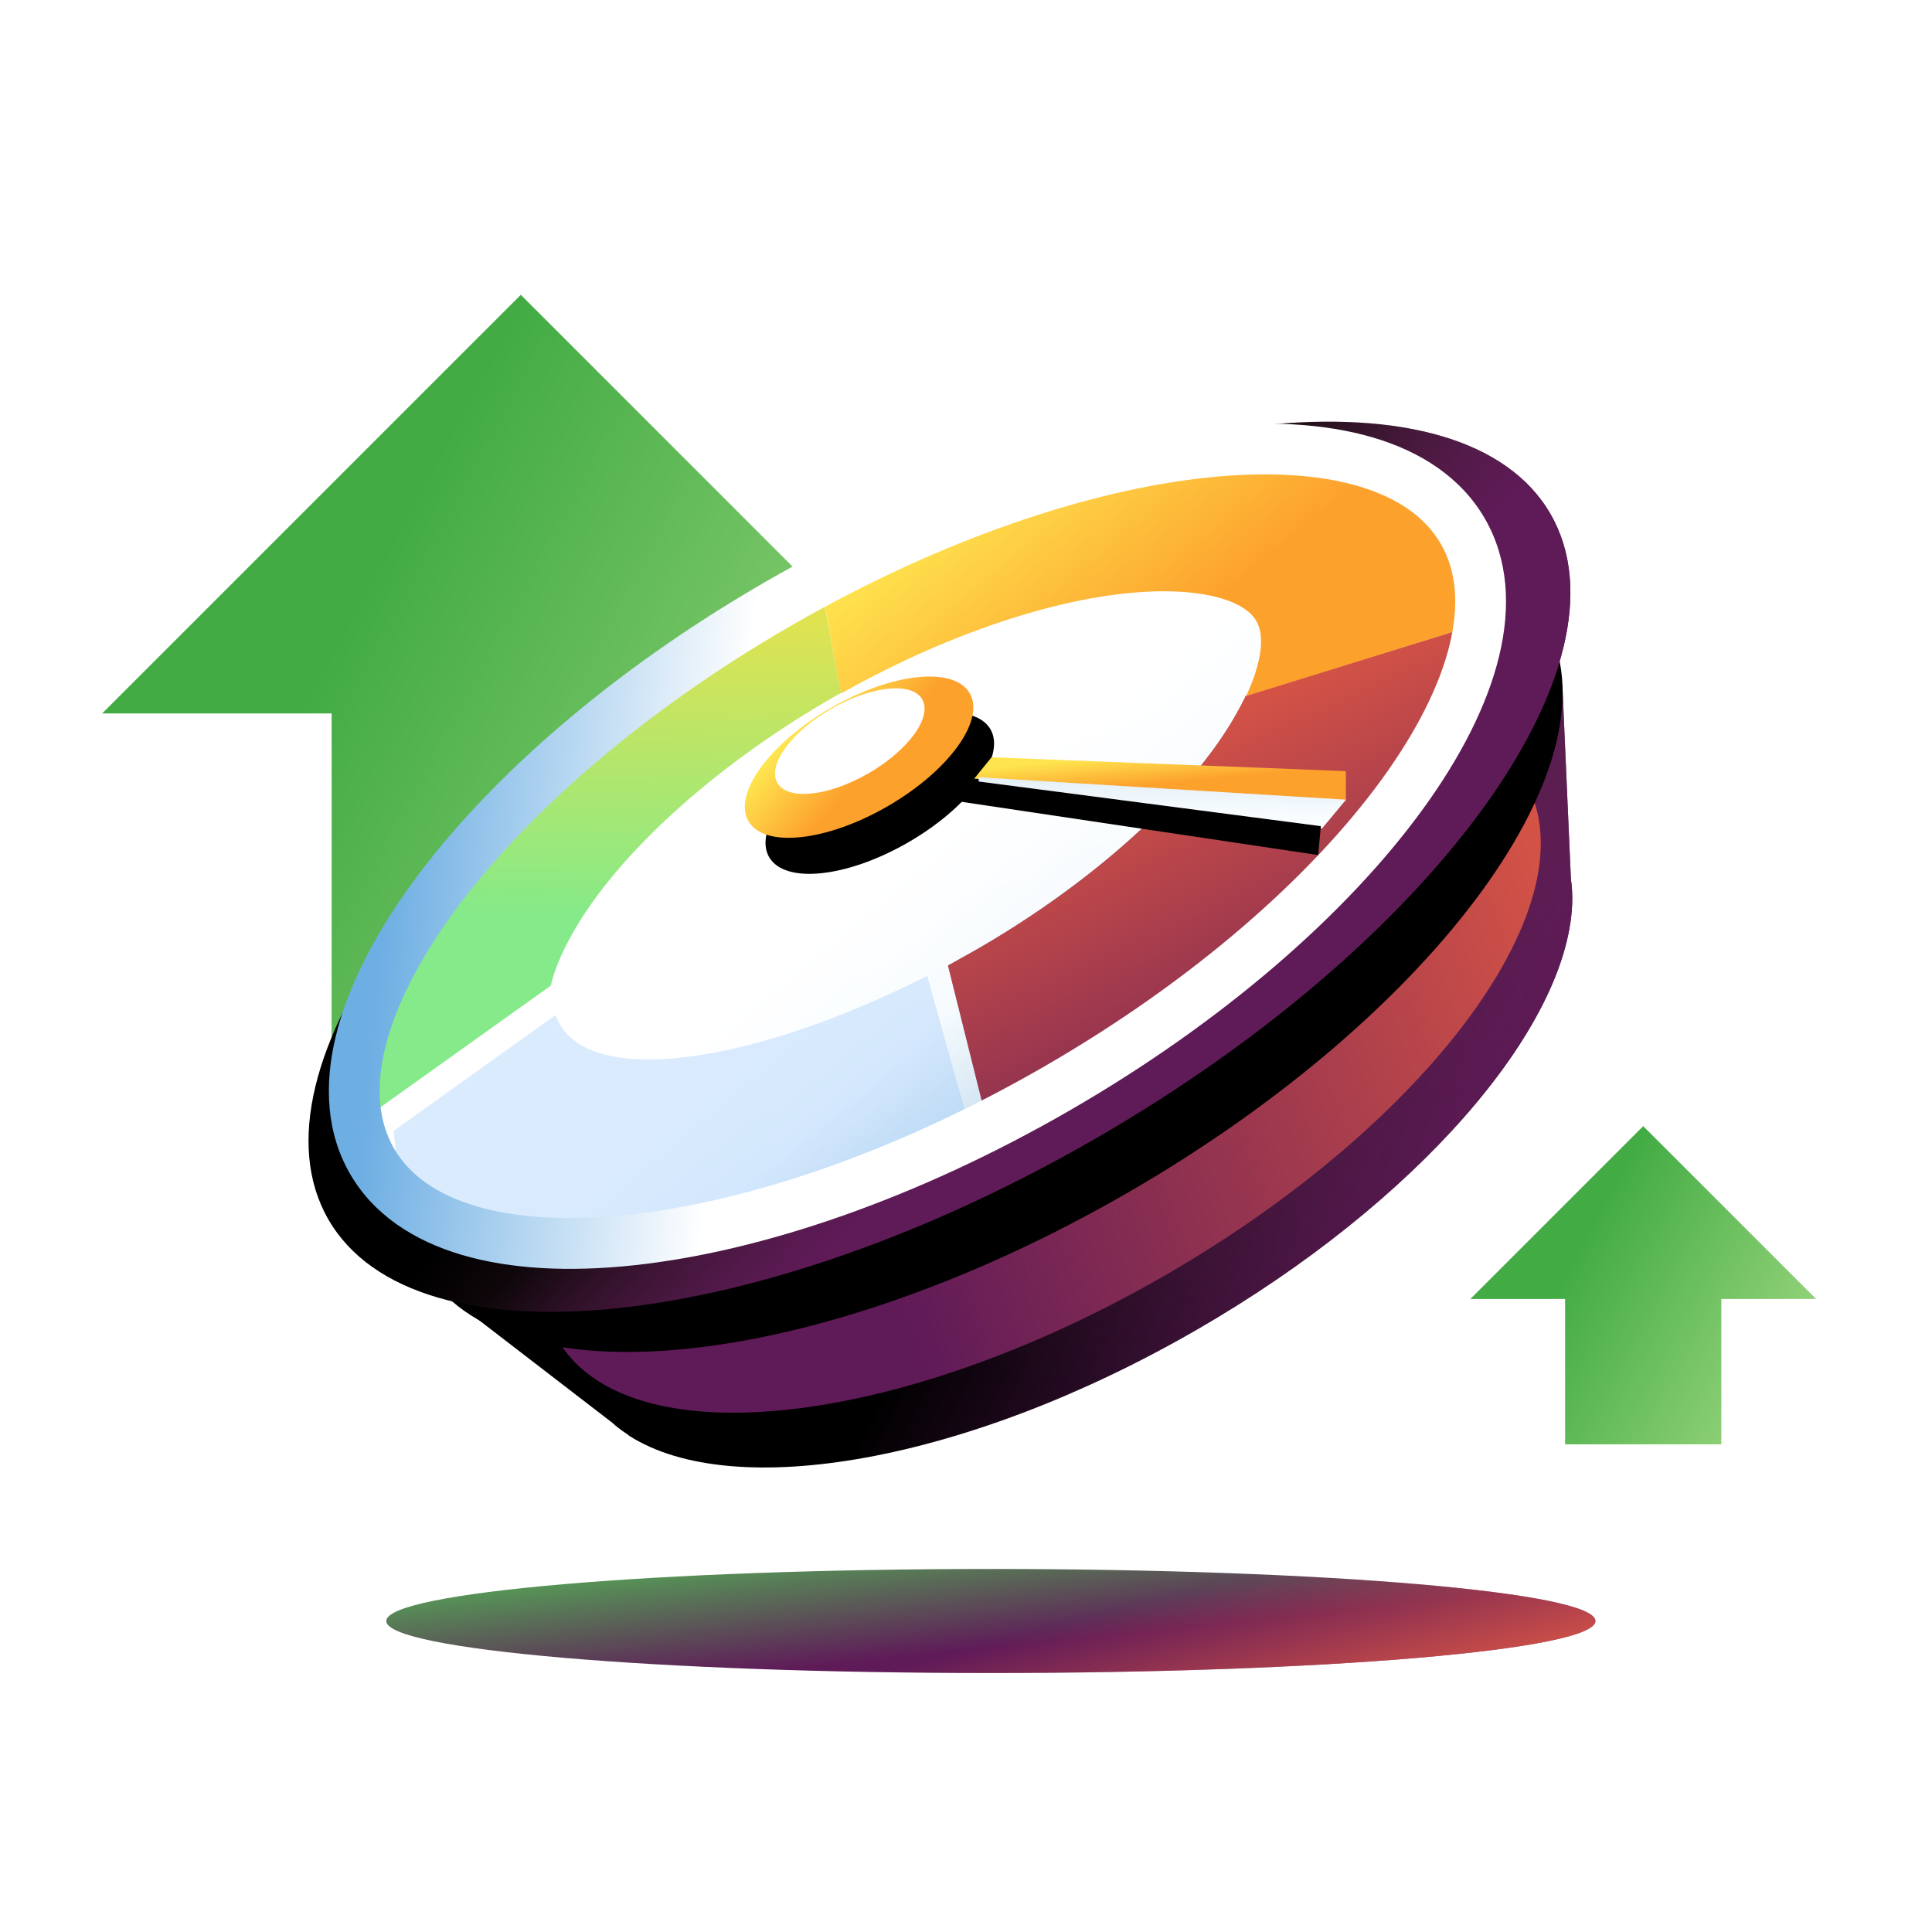 <svg width="150" height="150" viewBox="0 0 150 150" fill="none" xmlns="http://www.w3.org/2000/svg">
<rect width="150" height="150" fill="white"/>
<path d="M76.928 129.893C102.853 129.893 123.87 128.085 123.87 125.854C123.87 123.623 102.853 121.814 76.928 121.814C51.003 121.814 29.987 123.623 29.987 125.854C29.987 128.085 51.003 129.893 76.928 129.893Z" fill="url(#paint0_linear_24072_110522)"/>
<path d="M76.928 129.893C102.853 129.893 123.87 128.085 123.87 125.854C123.87 123.623 102.853 121.814 76.928 121.814C51.003 121.814 29.987 123.623 29.987 125.854C29.987 128.085 51.003 129.893 76.928 129.893Z" fill="url(#paint1_linear_24072_110522)"/>
<g filter="url(#filter0_f_24072_110522)">
<path fill-rule="evenodd" clip-rule="evenodd" d="M40.435 22.889L72.939 55.392H55.122V82.719H25.749V55.392H7.932L40.435 22.889Z" fill="url(#paint2_linear_24072_110522)"/>
</g>
<g filter="url(#filter1_f_24072_110522)">
<path fill-rule="evenodd" clip-rule="evenodd" d="M127.579 87.432L141 100.852H133.643V112.135H121.515V100.852H114.159L127.579 87.432Z" fill="url(#paint3_linear_24072_110522)"/>
</g>
<path d="M84.086 86.601C108.107 72.733 122.588 52.846 116.432 42.184C110.276 31.521 85.813 34.12 61.792 47.988C37.772 61.857 23.29 81.743 29.446 92.406C35.603 103.069 60.066 100.47 84.086 86.601Z" fill="#AFAFAF"/>
<path d="M122.062 70.208C122.086 69.522 122.062 68.885 121.964 68.249L121.303 53.182L116.011 60.776C107.24 56.93 90.336 60.286 73.677 69.89C57.605 79.175 46.483 91.547 44.768 100.954L43.666 100.318H34.356L47.536 110.46C47.879 110.779 48.271 111.073 48.688 111.342L48.835 111.464C56.944 116.658 75.049 113.547 92.884 103.257C110.131 93.311 121.67 79.787 122.062 70.208Z" fill="url(#paint4_linear_24072_110522)"/>
<path d="M122.062 70.208C122.086 69.522 122.062 68.885 121.964 68.249L121.303 53.182L116.011 60.776C107.24 56.93 90.336 60.286 73.677 69.89C57.605 79.175 46.483 91.547 44.768 100.954L43.666 100.318H34.356L47.536 110.46C47.879 110.779 48.271 111.073 48.688 111.342L48.835 111.464C56.944 116.658 75.049 113.547 92.884 103.257C110.131 93.311 121.67 79.787 122.062 70.208Z" fill="url(#paint5_linear_24072_110522)"/>
<path d="M90.477 99.004C111.217 87.03 123.719 69.857 118.401 60.647C113.084 51.437 91.96 53.678 71.221 65.653C50.481 77.627 37.979 94.8 43.297 104.01C48.614 113.22 69.737 110.978 90.477 99.004Z" fill="#5F1A58"/>
<path d="M90.477 99.004C111.217 87.03 123.719 69.857 118.401 60.647C113.084 51.437 91.96 53.678 71.221 65.653C50.481 77.627 37.979 94.8 43.297 104.01C48.614 113.22 69.737 110.978 90.477 99.004Z" fill="url(#paint6_linear_24072_110522)"/>
<path d="M87.561 92.596C111.581 78.727 126.063 58.84 119.907 48.178C113.751 37.515 89.287 40.114 65.267 53.982C41.247 67.851 26.765 87.738 32.921 98.4C39.078 109.063 63.541 106.464 87.561 92.596Z" fill="black"/>
<path d="M85.102 88.362C111.302 73.236 127.095 51.541 120.378 39.905C113.66 28.27 86.975 31.101 60.775 46.227C34.575 61.354 18.782 83.049 25.499 94.685C32.217 106.32 58.902 103.489 85.102 88.362Z" fill="url(#paint7_linear_24072_110522)"/>
<path d="M85.102 88.362C111.302 73.236 127.095 51.541 120.378 39.905C113.66 28.27 86.975 31.101 60.775 46.227C34.575 61.354 18.782 83.049 25.499 94.685C32.217 106.32 58.902 103.489 85.102 88.362Z" fill="url(#paint8_linear_24072_110522)"/>
<path d="M82.082 84.496C105.47 70.993 119.57 51.631 113.576 41.249C107.582 30.868 83.764 33.398 60.376 46.902C36.988 60.405 22.888 79.767 28.882 90.149C34.876 100.53 58.694 98 82.082 84.496Z" fill="url(#paint9_linear_24072_110522)"/>
<path d="M82.082 84.496C105.47 70.993 119.57 51.631 113.576 41.249C107.582 30.868 83.764 33.398 60.376 46.902C36.988 60.405 22.888 79.767 28.882 90.149C34.876 100.53 58.694 98 82.082 84.496Z" fill="url(#paint10_linear_24072_110522)" fill-opacity="0.5"/>
<path d="M96.73 54.017C96.117 55.291 95.309 56.663 94.28 58.084C90.311 63.547 83.574 69.255 75.832 73.714C75.097 74.13 74.338 74.547 73.603 74.963L76.714 87.433C78.233 86.674 79.727 85.865 81.197 85.008C98.371 75.086 112.164 59.431 114.369 48.578L96.73 54.017Z" fill="#5F1A58"/>
<path d="M96.73 54.017C96.117 55.291 95.309 56.663 94.28 58.084C90.311 63.547 83.574 69.255 75.832 73.714C75.097 74.13 74.338 74.547 73.603 74.963L76.714 87.433C78.233 86.674 79.727 85.865 81.197 85.008C98.371 75.086 112.164 59.431 114.369 48.578L96.73 54.017Z" fill="url(#paint11_linear_24072_110522)"/>
<path opacity="0.3" d="M43.471 79.535C43.325 79.291 43.228 79.048 43.13 78.805L30.552 87.807L31.015 91.845C37.948 98.901 56.195 97.222 75.391 87.928L71.985 75.764C58.531 82.576 46.245 84.352 43.471 79.535Z" fill="#88BBFB"/>
<path d="M60.373 46.884C40.749 58.227 26.271 76.65 27.863 87.16L42.758 76.528C43.199 74.641 44.375 72.29 46.164 69.815C50.133 64.352 56.87 58.644 64.611 54.185C64.832 54.062 65.077 53.915 65.297 53.793L63.656 45.096C62.553 45.684 61.451 46.272 60.373 46.884Z" fill="url(#paint12_linear_24072_110522)"/>
<path d="M113.585 41.251C111.282 37.258 107.166 35.641 100.38 35.641L97.636 35.739C88.89 35.739 75.587 38.972 63.681 45.122L65.298 53.843C74.117 48.87 83.451 45.906 90.36 45.906C94.035 45.906 96.705 46.763 97.538 48.209C98.249 49.434 97.906 51.54 96.754 54.039L114.369 48.576C114.933 45.734 114.737 43.235 113.585 41.251Z" fill="url(#paint13_linear_24072_110522)"/>
<path fill-rule="evenodd" clip-rule="evenodd" d="M29.902 81.376C29.141 84.52 29.413 87.125 30.59 89.164C31.767 91.203 33.887 92.741 36.991 93.654C40.108 94.57 44.102 94.814 48.752 94.32C58.046 93.332 69.585 89.437 81.097 82.79C92.609 76.143 101.752 68.098 107.254 60.542C110.007 56.762 111.792 53.182 112.557 50.024C113.319 46.88 113.047 44.275 111.869 42.236C110.692 40.197 108.572 38.659 105.469 37.746C102.351 36.83 98.358 36.586 93.708 37.08C84.413 38.068 72.875 41.963 61.363 48.61C49.85 55.257 40.708 63.302 35.205 70.858C32.453 74.638 30.667 78.218 29.902 81.376ZM32.018 68.536C37.914 60.44 47.516 52.051 59.391 45.195C71.266 38.339 83.331 34.217 93.291 33.159C98.269 32.63 102.815 32.856 106.581 33.963C110.36 35.074 113.465 37.113 115.284 40.264C117.104 43.416 117.317 47.124 116.39 50.953C115.466 54.767 113.388 58.818 110.442 62.864C104.545 70.961 94.944 79.349 83.069 86.205C71.193 93.061 59.129 97.183 49.168 98.241C44.191 98.77 39.644 98.544 35.879 97.437C32.1 96.326 28.995 94.287 27.175 91.136C25.355 87.984 25.142 84.276 26.07 80.448C26.994 76.633 29.071 72.582 32.018 68.536Z" fill="url(#paint14_linear_24072_110522)"/>
<path d="M70.513 65.403C75.258 62.663 78.118 58.733 76.9 56.623C75.682 54.514 70.848 55.026 66.103 57.766C61.357 60.505 58.497 64.436 59.715 66.545C60.933 68.655 65.767 68.143 70.513 65.403Z" fill="black"/>
<path d="M68.902 62.606C73.647 59.867 76.507 55.936 75.29 53.827C74.072 51.717 69.238 52.229 64.492 54.969C59.747 57.709 56.887 61.639 58.105 63.749C59.322 65.858 64.156 65.346 68.902 62.606Z" fill="url(#paint15_linear_24072_110522)"/>
<path d="M67.423 60.044C70.528 58.251 72.398 55.677 71.6 54.294C70.801 52.912 67.637 53.244 64.532 55.037C61.427 56.83 59.557 59.404 60.355 60.787C61.153 62.169 64.318 61.837 67.423 60.044Z" fill="white"/>
<path d="M76.983 58.793L104.495 59.871V62.125L75.636 60.459L76.983 58.793Z" fill="url(#paint16_linear_24072_110522)"/>
<path d="M75.99 60.35L104.496 62.091L102.64 64.32L75.99 61.249L75.99 60.35Z" fill="url(#paint17_linear_24072_110522)"/>
<path d="M75.99 60.35L104.496 62.091L102.64 64.32L75.99 61.249L75.99 60.35Z" fill="url(#paint18_linear_24072_110522)" fill-opacity="0.5"/>
<path d="M75.246 60.581L102.548 64.142L102.344 66.386L73.753 62.118L75.246 60.581Z" fill="black"/>
<defs>
<filter id="filter0_f_24072_110522" x="3.932" y="18.889" width="73.007" height="67.83" filterUnits="userSpaceOnUse" color-interpolation-filters="sRGB">
<feFlood flood-opacity="0" result="BackgroundImageFix"/>
<feBlend mode="normal" in="SourceGraphic" in2="BackgroundImageFix" result="shape"/>
<feGaussianBlur stdDeviation="2" result="effect1_foregroundBlur_24072_110522"/>
</filter>
<filter id="filter1_f_24072_110522" x="111.159" y="84.432" width="32.841" height="30.703" filterUnits="userSpaceOnUse" color-interpolation-filters="sRGB">
<feFlood flood-opacity="0" result="BackgroundImageFix"/>
<feBlend mode="normal" in="SourceGraphic" in2="BackgroundImageFix" result="shape"/>
<feGaussianBlur stdDeviation="1.5" result="effect1_foregroundBlur_24072_110522"/>
</filter>
<linearGradient id="paint0_linear_24072_110522" x1="32.349" y1="121.934" x2="33.495" y2="132.65" gradientUnits="userSpaceOnUse">
<stop stop-color="#54B256"/>
<stop offset="1" stop-color="#5F1A58"/>
</linearGradient>
<linearGradient id="paint1_linear_24072_110522" x1="136.088" y1="127.761" x2="132.29" y2="113.176" gradientUnits="userSpaceOnUse">
<stop stop-color="#F26141"/>
<stop offset="1" stop-color="#F26141" stop-opacity="0"/>
</linearGradient>
<linearGradient id="paint2_linear_24072_110522" x1="40.435" y1="22.889" x2="98.484" y2="54.337" gradientUnits="userSpaceOnUse">
<stop stop-color="#42AB44"/>
<stop offset="1" stop-color="#B8E491"/>
</linearGradient>
<linearGradient id="paint3_linear_24072_110522" x1="127.579" y1="87.432" x2="151.547" y2="100.417" gradientUnits="userSpaceOnUse">
<stop stop-color="#42AB44"/>
<stop offset="1" stop-color="#B8E491"/>
</linearGradient>
<linearGradient id="paint4_linear_24072_110522" x1="94.299" y1="110.549" x2="105.607" y2="63.831" gradientUnits="userSpaceOnUse">
<stop/>
<stop offset="1" stop-color="#54273D"/>
</linearGradient>
<linearGradient id="paint5_linear_24072_110522" x1="111.939" y1="98.562" x2="80.858" y2="82.948" gradientUnits="userSpaceOnUse">
<stop stop-color="#5F1A58"/>
<stop offset="1" stop-color="#5F1A58" stop-opacity="0"/>
</linearGradient>
<linearGradient id="paint6_linear_24072_110522" x1="138.708" y1="74.232" x2="68.849" y2="98.753" gradientUnits="userSpaceOnUse">
<stop stop-color="#F26141"/>
<stop offset="1" stop-color="#F26141" stop-opacity="0"/>
</linearGradient>
<linearGradient id="paint7_linear_24072_110522" x1="51.52" y1="74.118" x2="79.259" y2="95.828" gradientUnits="userSpaceOnUse">
<stop/>
<stop offset="1" stop-color="#54273D"/>
</linearGradient>
<linearGradient id="paint8_linear_24072_110522" x1="90.133" y1="69.552" x2="77.516" y2="57.959" gradientUnits="userSpaceOnUse">
<stop stop-color="#5F1A58"/>
<stop offset="1" stop-color="#5F1A58" stop-opacity="0"/>
</linearGradient>
<linearGradient id="paint9_linear_24072_110522" x1="77.644" y1="87.773" x2="64.524" y2="72.126" gradientUnits="userSpaceOnUse">
<stop stop-color="#C2DBEC"/>
<stop offset="0.479" stop-color="#F3FAFE"/>
<stop offset="1" stop-color="white"/>
</linearGradient>
<linearGradient id="paint10_linear_24072_110522" x1="33.719" y1="70.617" x2="42.272" y2="102.853" gradientUnits="userSpaceOnUse">
<stop stop-color="white"/>
<stop offset="1" stop-color="white" stop-opacity="0"/>
</linearGradient>
<linearGradient id="paint11_linear_24072_110522" x1="118.535" y1="33.676" x2="138.175" y2="75.581" gradientUnits="userSpaceOnUse">
<stop stop-color="#F26141"/>
<stop offset="1" stop-color="#F26141" stop-opacity="0"/>
</linearGradient>
<linearGradient id="paint12_linear_24072_110522" x1="56.546" y1="71.295" x2="56.936" y2="39.997" gradientUnits="userSpaceOnUse">
<stop stop-color="#85EA89"/>
<stop offset="1" stop-color="#FFE03D"/>
</linearGradient>
<linearGradient id="paint13_linear_24072_110522" x1="60.579" y1="48.999" x2="72.991" y2="64.158" gradientUnits="userSpaceOnUse">
<stop stop-color="#FEE54F"/>
<stop offset="1" stop-color="#FDA12D"/>
</linearGradient>
<linearGradient id="paint14_linear_24072_110522" x1="55.181" y1="88.009" x2="28.303" y2="85.666" gradientUnits="userSpaceOnUse">
<stop stop-color="white"/>
<stop offset="1" stop-color="#6DAEE3"/>
</linearGradient>
<linearGradient id="paint15_linear_24072_110522" x1="59.694" y1="58.981" x2="64.384" y2="62.983" gradientUnits="userSpaceOnUse">
<stop stop-color="#FEE54F"/>
<stop offset="1" stop-color="#FDA12D"/>
</linearGradient>
<linearGradient id="paint16_linear_24072_110522" x1="81.105" y1="59.199" x2="81.331" y2="61.65" gradientUnits="userSpaceOnUse">
<stop stop-color="#FEE54F"/>
<stop offset="1" stop-color="#FDA12D"/>
</linearGradient>
<linearGradient id="paint17_linear_24072_110522" x1="88.805" y1="60.295" x2="88.701" y2="64.318" gradientUnits="userSpaceOnUse">
<stop stop-color="#C2DBEC"/>
<stop offset="0.653" stop-color="#F3FAFE"/>
<stop offset="1" stop-color="white"/>
</linearGradient>
<linearGradient id="paint18_linear_24072_110522" x1="80.058" y1="61.009" x2="79.791" y2="64.147" gradientUnits="userSpaceOnUse">
<stop stop-color="white"/>
<stop offset="1" stop-color="white" stop-opacity="0"/>
</linearGradient>
</defs>
</svg>
